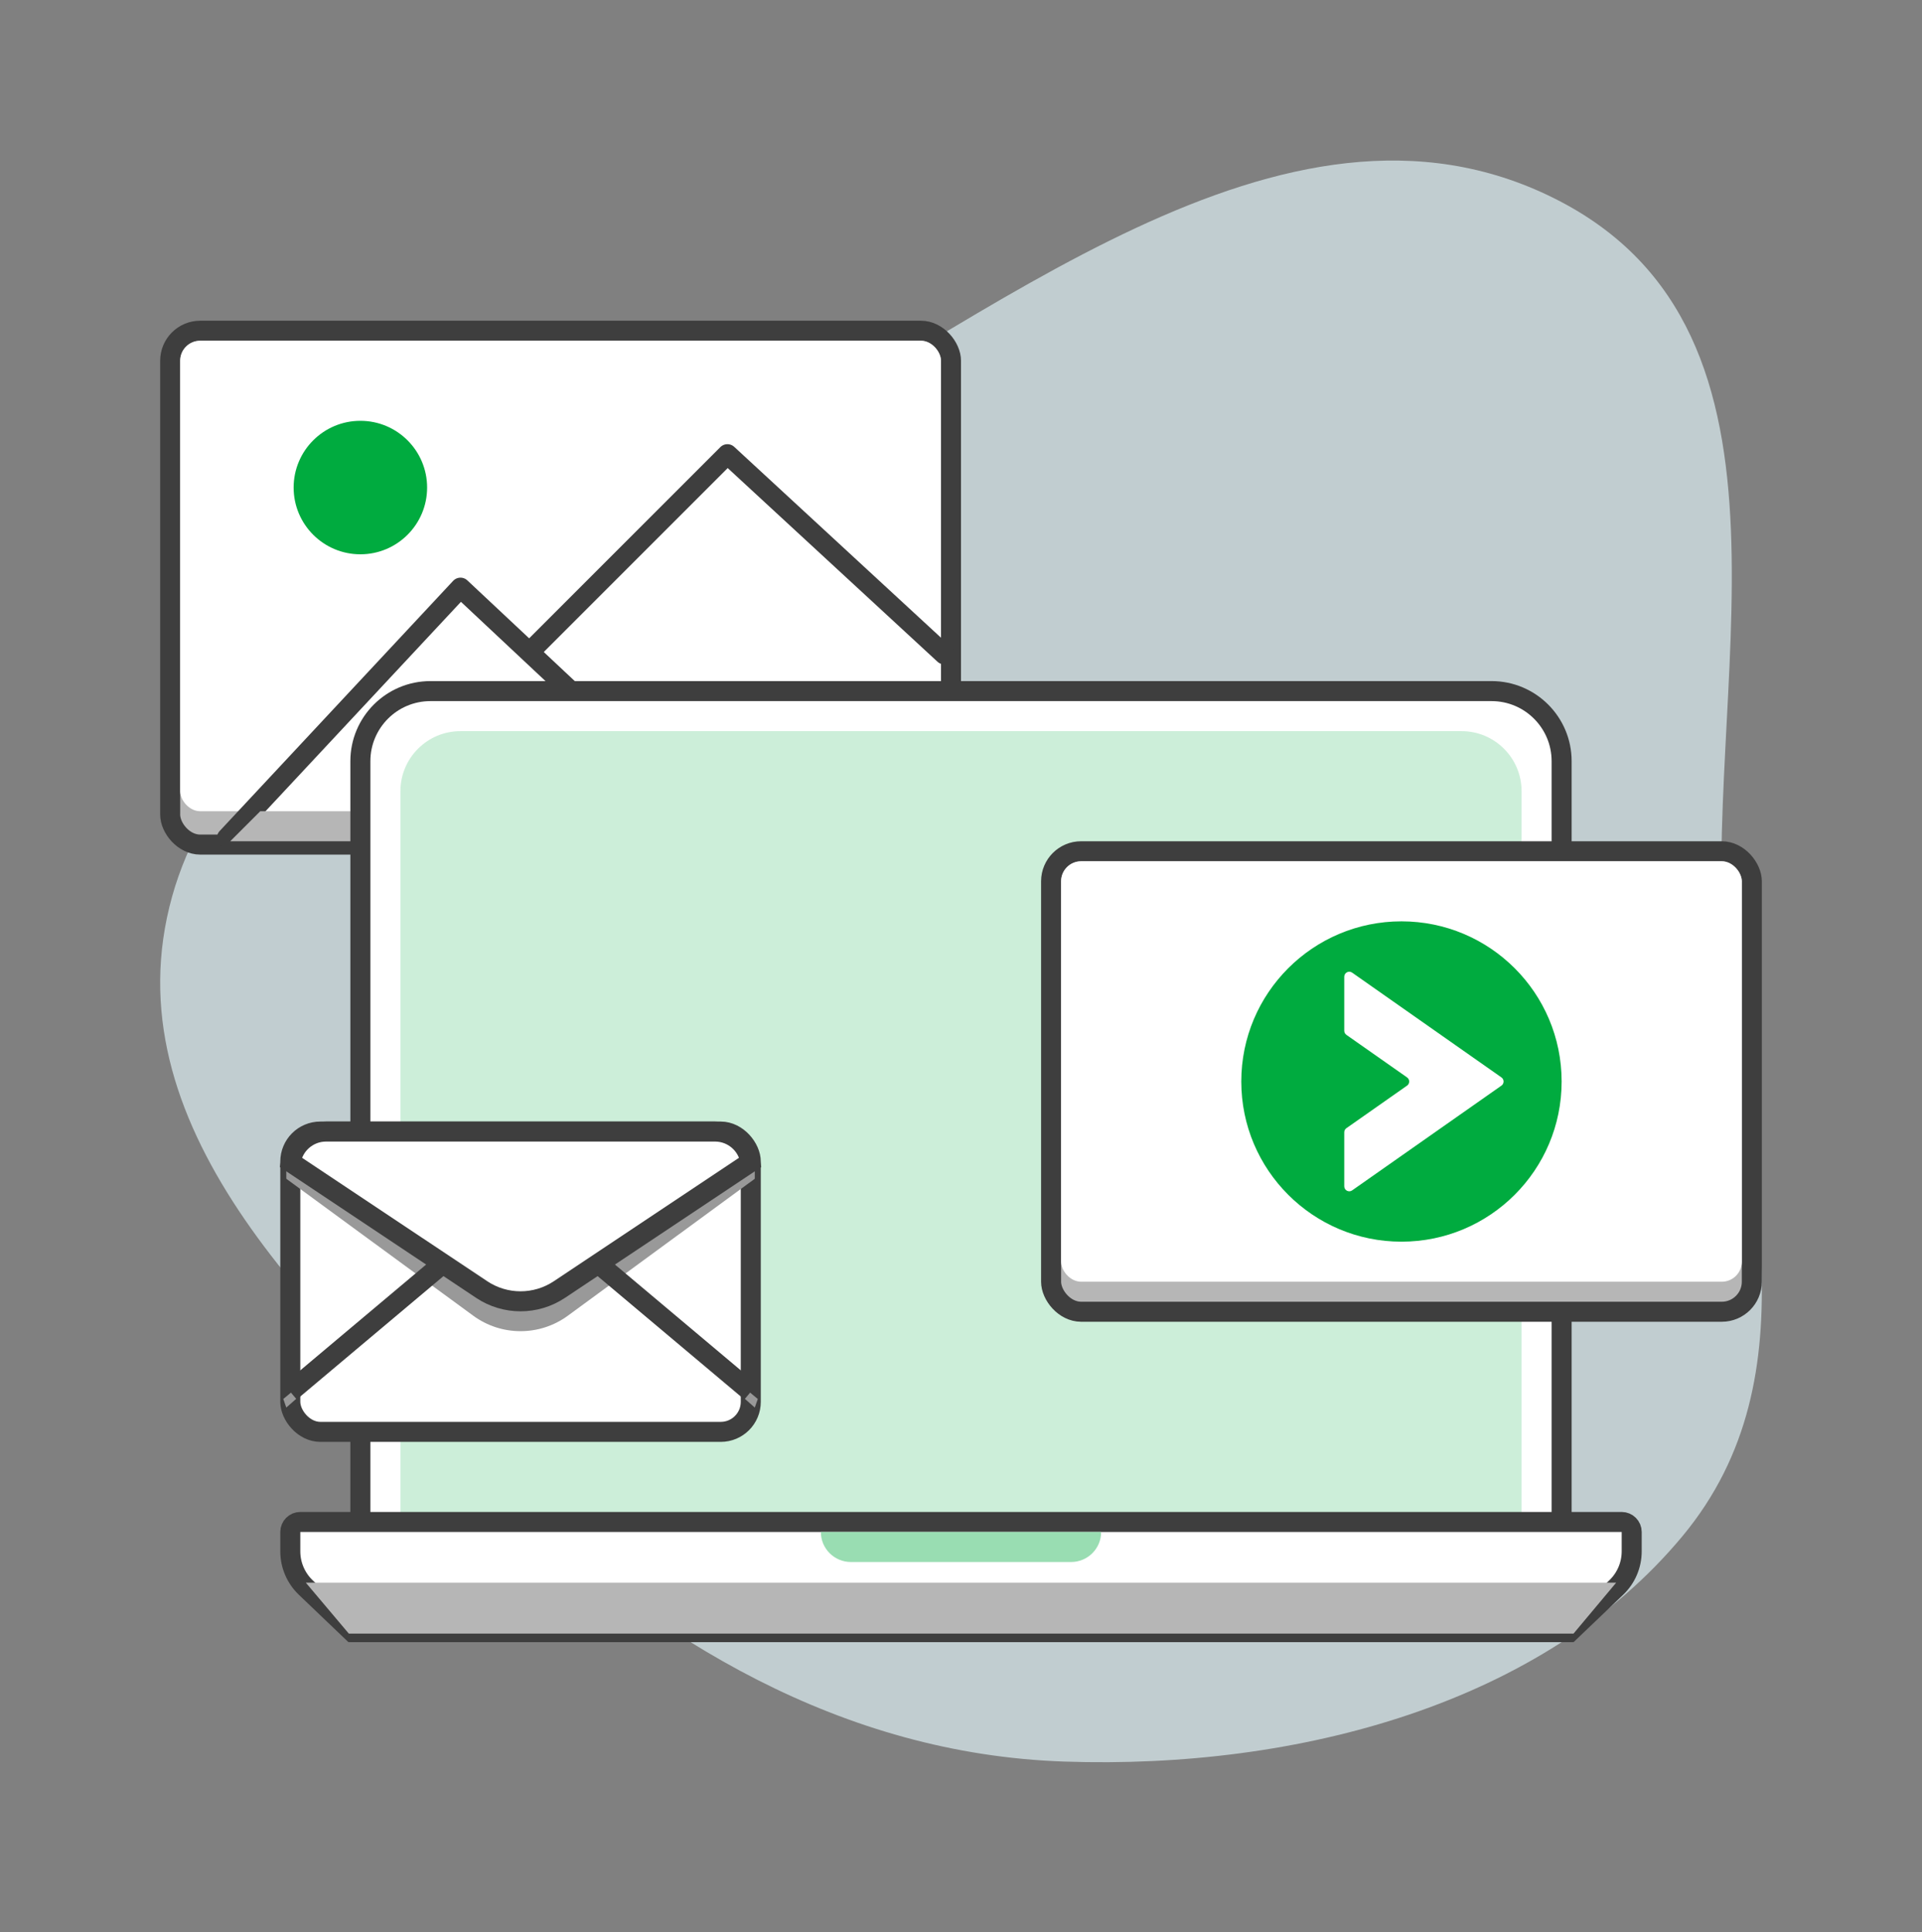 <svg width="192" height="193" viewBox="0 0 192 193" fill="none" xmlns="http://www.w3.org/2000/svg">
<rect x="0" y="0" width="192" height="193" fill="#808080" stroke="none"/>
<path fill-rule="evenodd" clip-rule="evenodd" d="M106.321 175.974C84.044 175.215 65.537 163.813 50.248 149.436C32.614 132.855 11.986 114.082 16.676 91.68C21.488 68.694 49.063 58.158 71.831 46.347C98.653 32.433 128.151 6.296 155.238 19.801C182.19 33.239 169.715 69.154 172.338 96.459C174.255 116.418 181.472 137.316 168.076 153.451C154.197 170.168 129.724 176.772 106.321 175.974Z" fill="#C1CDD0"/>
<rect x="17" y="33.038" width="78" height="51.333" rx="3" fill="#B6B6B6" stroke="#3E3E3E" stroke-width="2" stroke-linejoin="round"/>
<rect x="18" y="34.038" width="76" height="47" rx="2" fill="white"/>
<path d="M52.667 65.372L72.667 45.372L94.333 65.372" stroke="#3E3E3E" stroke-width="2" stroke-linecap="round" stroke-linejoin="round"/>
<path d="M46 58.705L22.667 83.705H72.667L46 58.705Z" fill="white" stroke="#3E3E3E" stroke-width="2" stroke-linecap="round" stroke-linejoin="round"/>
<circle cx="36" cy="48.705" r="6.667" fill="#00AB3F"/>
<g style="mix-blend-mode:darken">
<path d="M26 81.038L23 84.038H73L70 81.038H26Z" fill="#B6B6B6"/>
</g>
<path d="M36 76.038C36 72.172 39.134 69.038 43 69.038H149C152.866 69.038 156 72.172 156 76.038V163.038H36V76.038Z" fill="white" stroke="#3E3E3E" stroke-width="2"/>
<path d="M40 79.038C40 75.725 42.686 73.038 46 73.038H146C149.314 73.038 152 75.725 152 79.038V152.038H40V79.038Z" fill="#CCEED9"/>
<path d="M29 153.038C29 152.486 29.448 152.038 30 152.038H162C162.552 152.038 163 152.486 163 153.038V154.973C163 156.339 162.442 157.644 161.455 158.588L156.799 163.038H35.201L30.545 158.588C29.558 157.644 29 156.339 29 154.973V153.038Z" fill="white" stroke="#3E3E3E" stroke-width="2"/>
<g style="mix-blend-mode:darken">
<path d="M30.55 158.101H161.45L157.189 163.19H34.845L30.55 158.101Z" fill="#B6B6B6"/>
</g>
<path d="M82 153.038H110C110 154.695 108.657 156.038 107 156.038H85C83.343 156.038 82 154.695 82 153.038Z" fill="#99DDB2"/>
<rect x="105" y="85.038" width="70" height="46" rx="3" fill="#B6B6B6" stroke="#3E3E3E" stroke-width="2" stroke-linejoin="round"/>
<rect x="106" y="86.038" width="68" height="42" rx="2" fill="white"/>
<circle cx="140" cy="108.038" r="16" fill="#00AB3F"/>
<path d="M134.498 112.701C134.365 112.795 134.286 112.947 134.286 113.11V118.505C134.286 118.91 134.742 119.147 135.073 118.915L149.988 108.448C150.272 108.249 150.272 107.828 149.988 107.629L135.073 97.162C134.742 96.93 134.286 97.167 134.286 97.572V102.966C134.286 103.129 134.365 103.282 134.498 103.376L140.56 107.629C140.843 107.828 140.843 108.249 140.56 108.448L134.498 112.701Z" fill="white"/>
<rect x="29" y="113.038" width="46" height="30" rx="3" fill="white" stroke="#3E3E3E" stroke-width="2"/>
<g style="mix-blend-mode:darken">
<path d="M44.8 126.038L28.3 139.753L28.6 140.61L44.8 126.324V126.038Z" fill="#999999"/>
</g>
<g style="mix-blend-mode:darken">
<path d="M59.2 126.038L75.7 139.753L75.4 140.61L59.2 126.324V126.038Z" fill="#999999"/>
</g>
<g style="mix-blend-mode:darken">
<path d="M47.272 131.432L28.6 117.753V116.61H75.4V117.753L56.728 131.432C53.913 133.494 50.087 133.494 47.272 131.432Z" fill="#999999"/>
</g>
<path d="M75 139.038L59.2 125.753" stroke="#3E3E3E" stroke-width="2"/>
<path d="M29 139.038L44.8 125.753" stroke="#3E3E3E" stroke-width="2"/>
<path d="M48.117 128.819L29.036 116.099C29.284 114.368 30.773 113.038 32.571 113.038H71.429C73.228 113.038 74.716 114.368 74.964 116.099L55.883 128.819C53.532 130.387 50.468 130.387 48.117 128.819Z" fill="white" stroke="#3E3E3E" stroke-width="2"/>
</svg>
